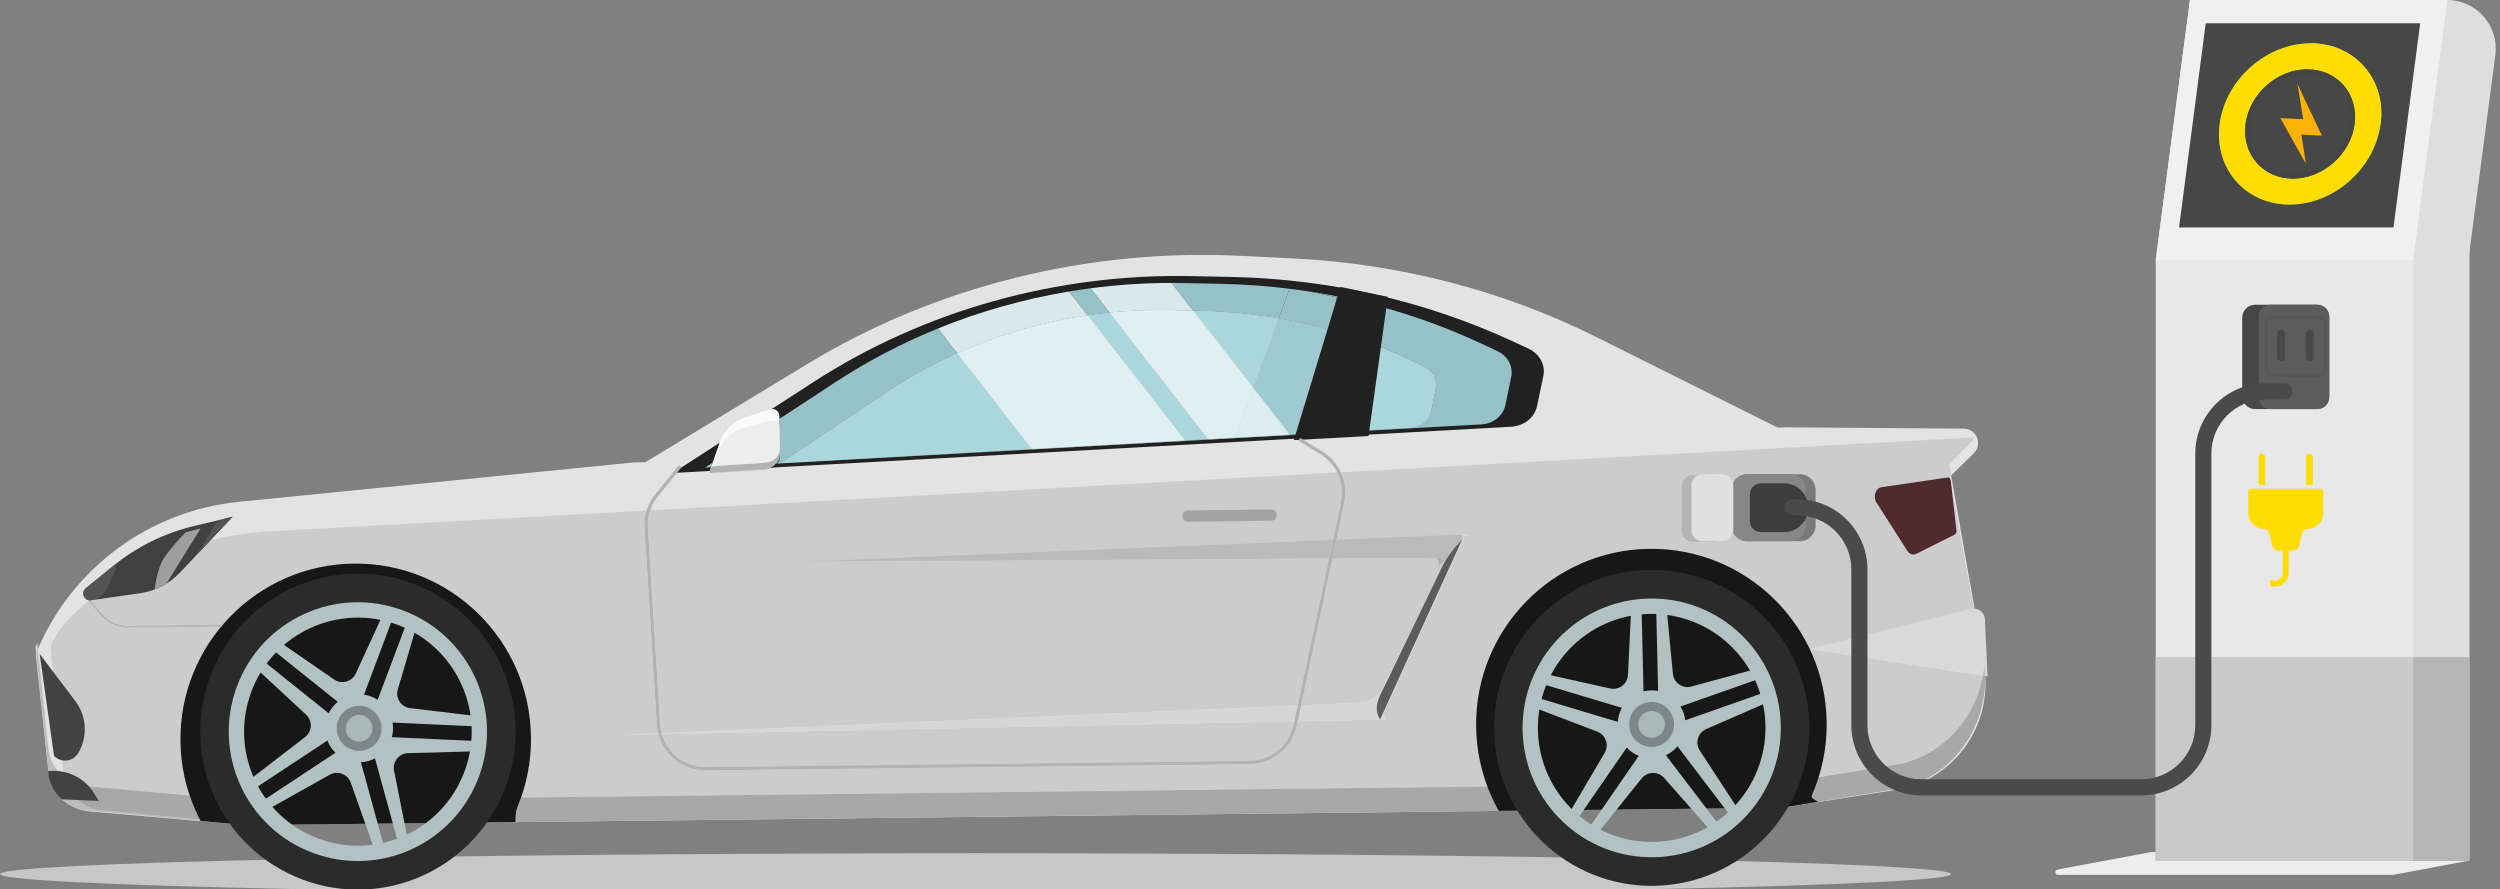 <svg width="551" height="196" xmlns="http://www.w3.org/2000/svg" xmlns:xlink="http://www.w3.org/1999/xlink" xml:space="preserve" overflow="hidden"><rect width="100%" height="100%" fill="#808080" stroke="none"/><defs><clipPath id="clip0"><rect x="2652" y="1141" width="551" height="196"/></clipPath><clipPath id="clip1"><path d="M2708.89 1258.1C2694.46 1258.91 2680.48 1263.93 2668.93 1272.96L2668.93 1272.96C2664.85 1276.15 2661.45 1279.56 2660.04 1283.08L2660.04 1283.08 2659.81 1283.65 2662.7 1311.29C2663.18 1315.74 2666.72 1319.25 2671.17 1319.65L2671.17 1319.65 2706.19 1322.86 3044.85 1319.01 3070.94 1314.74C3083.42 1311.89 3091.47 1299.25 3089.14 1286.17L3089.14 1286.17 3081.54 1243.35 3086.93 1237.87C3086.82 1237.63 3086.82 1237.62 3086.72 1237.39L3086.72 1237.39Z"/></clipPath><clipPath id="clip2"><path d="M2708.89 1258.1C2694.46 1258.91 2680.48 1263.93 2668.93 1272.96L2668.93 1272.96C2664.85 1276.15 2661.45 1279.56 2660.04 1283.08L2660.04 1283.08 2659.81 1283.65 2662.7 1311.29C2663.18 1315.74 2666.72 1319.25 2671.17 1319.65L2671.17 1319.65 2706.19 1322.86 3044.85 1319.01 3070.94 1314.74C3083.41 1311.89 3091.47 1299.25 3089.14 1286.17L3089.14 1286.17 3081.54 1243.35 3086.93 1237.87C3086.82 1237.63 3086.82 1237.62 3086.72 1237.39L3086.72 1237.39Z"/></clipPath><clipPath id="clip3"><path d="M2836.12 1225.22 2807.37 1244.07 2978.52 1234.55C2981.14 1234.41 2983.31 1232.64 2983.79 1230.26L2983.79 1230.26C2984.2 1228.26 2984.63 1226.19 2985.07 1224.11L2985.07 1224.11C2985.55 1221.8 2984.33 1219.48 2982.07 1218.42L2982.07 1218.42 2978.86 1216.91C2961.07 1208.55 2941.46 1203.98 2921.48 1203.55L2921.48 1203.55 2913.39 1203.37C2912.38 1203.35 2911.38 1203.34 2910.38 1203.34L2910.38 1203.34C2883.82 1203.34 2857.86 1210.97 2836.12 1225.22"/></clipPath><clipPath id="clip4"><path d="M2836.12 1225.22 2807.37 1244.07 2978.52 1234.55C2981.14 1234.41 2983.31 1232.64 2983.79 1230.26L2983.79 1230.26C2984.2 1228.26 2984.63 1226.19 2985.07 1224.11L2985.07 1224.11C2985.55 1221.8 2984.33 1219.48 2982.07 1218.42L2982.07 1218.42 2978.86 1216.91C2961.07 1208.55 2941.46 1203.98 2921.48 1203.55L2921.48 1203.55 2913.39 1203.37C2912.38 1203.35 2911.38 1203.34 2910.38 1203.34L2910.38 1203.34C2883.82 1203.34 2857.86 1210.97 2836.12 1225.22"/></clipPath><clipPath id="clip5"><path d="M2836.12 1225.22 2807.37 1244.07 2978.52 1234.55C2981.14 1234.41 2983.31 1232.64 2983.79 1230.26L2983.79 1230.26C2984.2 1228.26 2984.63 1226.19 2985.07 1224.11L2985.07 1224.11C2985.55 1221.8 2984.33 1219.48 2982.07 1218.42L2982.07 1218.42 2978.86 1216.91C2961.07 1208.55 2941.46 1203.98 2921.48 1203.55L2921.48 1203.55 2913.39 1203.37C2912.38 1203.35 2911.38 1203.34 2910.38 1203.34L2910.38 1203.34C2883.82 1203.34 2857.86 1210.97 2836.12 1225.22"/></clipPath><clipPath id="clip6"><path d="M2836.12 1225.22 2807.37 1244.07 2978.52 1234.55C2981.14 1234.41 2983.31 1232.64 2983.79 1230.26L2983.79 1230.26C2984.2 1228.26 2984.63 1226.19 2985.07 1224.11L2985.07 1224.11C2985.55 1221.8 2984.33 1219.48 2982.07 1218.42L2982.07 1218.42 2978.86 1216.91C2961.07 1208.55 2941.46 1203.98 2921.48 1203.55L2921.48 1203.55 2913.39 1203.37C2912.38 1203.35 2911.38 1203.34 2910.38 1203.34L2910.38 1203.34C2883.82 1203.34 2857.86 1210.97 2836.12 1225.22"/></clipPath><clipPath id="clip7"><path d="M2836.12 1225.22 2807.37 1244.07 2978.52 1234.55C2981.14 1234.41 2983.31 1232.64 2983.79 1230.26L2983.79 1230.26C2984.2 1228.26 2984.63 1226.19 2985.07 1224.11L2985.07 1224.11C2985.55 1221.8 2984.33 1219.48 2982.07 1218.42L2982.07 1218.42 2978.86 1216.91C2961.07 1208.55 2941.46 1203.98 2921.48 1203.55L2921.48 1203.55 2913.39 1203.37C2912.38 1203.35 2911.38 1203.34 2910.38 1203.34L2910.38 1203.34C2883.82 1203.34 2857.86 1210.97 2836.12 1225.22"/></clipPath><clipPath id="clip8"><path d="M2836.12 1225.22 2807.37 1244.07 2978.52 1234.55C2981.14 1234.41 2983.31 1232.64 2983.79 1230.26L2983.79 1230.26C2984.2 1228.26 2984.63 1226.19 2985.07 1224.11L2985.07 1224.11C2985.55 1221.8 2984.33 1219.48 2982.07 1218.42L2982.07 1218.42 2978.86 1216.91C2961.07 1208.55 2941.46 1203.98 2921.48 1203.55L2921.48 1203.55 2913.39 1203.37C2912.38 1203.35 2911.38 1203.34 2910.38 1203.34L2910.38 1203.34C2883.82 1203.34 2857.86 1210.97 2836.12 1225.22"/></clipPath><clipPath id="clip9"><path d="M3141.22 1168.33C3139.94 1178.13 3146.85 1186.11 3156.63 1186.11L3156.63 1186.11C3166.41 1186.11 3175.4 1178.13 3176.69 1168.33L3176.69 1168.33C3177.97 1158.53 3171.05 1150.55 3161.28 1150.55L3161.28 1150.55C3151.5 1150.55 3142.5 1158.53 3141.22 1168.33M3146.93 1168.33C3147.79 1161.68 3153.9 1156.27 3160.52 1156.27L3160.52 1156.27C3167.16 1156.27 3171.84 1161.68 3170.97 1168.33L3170.97 1168.33C3170.11 1174.97 3164 1180.38 3157.38 1180.38L3157.38 1180.38C3150.75 1180.38 3146.06 1174.97 3146.93 1168.33"/></clipPath></defs><g clip-path="url(#clip0)" transform="translate(-2652 -1141)"><path d="M0 0C118.749 0 215.017-2.055 215.017-4.594 215.017-7.13 118.749-9.185 0-9.185-118.749-9.185-215.017-7.13-215.017-4.594-215.017-2.055-118.749 0 0 0" fill="#C7C7C7" transform="matrix(1 0 0 -1.002 2867.02 1329.05)"/><path d="M0 0-26.096-4.103-364.75-7.946-399.235-4.926C-403.999-4.51-407.804-0.785-408.319 3.968L-411.119 29.698-410.889 30.247C-403.186 48.603-386.035 61.252-366.223 63.185L-279.512 71.821-25.219 79.564 13.83 79.269C16.657 79.249 18.045 75.816 16.024 73.839L10.634 68.575 18.214 27.453C20.53 14.89 12.476 2.749 0 0" fill="#E3E3E3" transform="matrix(1 0 0 -1.002 3070.99 1314.9)"/><path d="M0 0-5.407-0.887-124.487-2.238-5.657-0.89ZM31.476 72.183 36.645 42.912C36.561 42.922 36.479 42.925 36.391 42.929L31.073 71.787Z" fill="#E3E3E3" transform="matrix(1 0 0 -1.002 3050.55 1318.12)"/><path d="M0 0-0.176-0.823C-1.151-5.39-5.163-8.67-9.832-8.725L-129.694-10.086-129.809-10.086C-134.353-10.086-138.229-7.039-139.421-2.82ZM152.232 9.96 152.255 9.957C152.564-1.652 144.973-12.154 133.814-14.724L113.274-18.092 107.617-18.98-11.213-20.33-166.827-22.094 107.573-18.983 133.665-14.724C144.916-12.154 152.543-1.649 152.232 9.96M-265.767 26.472-263.19 23.431C-261.656 21.624-259.405 20.581-257.035 20.581L-256.944 20.581-236.546 20.814C-242.237 13.999-245.616 5.2-245.507-4.371-245.46-8.545-244.752-12.56-243.483-16.315L-266.169-14.243C-268.031-14.074-269.738-13.359-271.122-12.266-271.197-11.931-271.251-11.589-271.288-11.24L-274.166 16.332-273.939 16.901C-272.609 20.219-269.528 23.435-265.767 26.472M30.561 35.941C31.503 35.941 32.112 34.946 31.682 34.106L33.158 35.257C33.328 34.919 33.348 34.506 33.151 34.123L19.392 7.289C18.485 5.522 16.752 4.323 14.778 4.107L1.503 3.528 8.403 35.802 30.551 35.941 30.561 35.941M9.432 54.734C10.133 53.35 10.509 51.809 10.509 50.228 10.509 49.538 10.438 48.837 10.289 48.139L8.538 39.953-109.953 35.071-109.936 35.044 7.651 35.795 0.748 3.494-139.482-2.6C-139.637-1.994-139.739-1.368-139.78-0.721L-142.488 42.536C-142.502 42.746-142.508 42.953-142.508 43.159-142.508 44.27-142.322 45.367-141.967 46.406ZM149.456 62.44C149.561 62.206 149.564 62.196 149.672 61.959L144.326 56.492 144.75 54.091 144.347 53.695 149.665 24.837C149.662 24.837 149.655 24.837 149.649 24.837 149.642 24.837 149.632 24.837 149.621 24.837L113.589 15.895 151.768 10.031C150.028 0.657 143.104-7.171 133.604-9.344L107.508-13.6-170.422-16.755C-168.963-12.608-168.191-8.142-168.245-3.494-168.486 17.693-185.735 34.702-206.868 34.702-207.017 34.702-207.166 34.702-207.315 34.702-218.937 34.57-229.304 29.316-236.295 21.112L-236.295 21.258-256.951 21.021-257.035 21.021C-259.276 21.021-261.402 22.006-262.855 23.716L-265.306 26.607C-265.272 26.61-265.238 26.614-265.204 26.617L-254.452 28.144C-251.066 28.625-247.945 30.24-245.595 32.725L-238.933 39.774C-234.535 40.87-230.025 41.554-225.475 41.808L-142.752 46.362C-143.074 45.333-143.24 44.253-143.24 43.159-143.24 42.936-143.233 42.712-143.219 42.489L-140.511-0.765C-140.47-1.405-140.376-2.031-140.23-2.634L-147.461-2.945-147.431-2.898-150.383-3.027-148.355-2.986-148.914-3.01-140.179-2.834C-138.964-7.458-134.755-10.82-129.809-10.82L-129.687-10.817-9.822-9.459C-4.811-9.402-0.504-5.877 0.542-0.975L0.755 0.014 19.917 0.403C20.195 0.413 20.439 0.582 19.67 1.696L37.607 40.938C37.881 40.85 38.064 40.816 38.176 40.816 38.345 40.816 38.355 40.891 38.277 40.965 38.196 41.043 38.023 41.118 37.824 41.118 37.813 41.118 37.8 41.118 37.79 41.118L36.578 41.067C36.507 41.087 36.432 41.101 36.354 41.101 36.344 41.101 36.334 41.101 36.324 41.101L9.297 39.987 11.007 47.987C11.166 48.735 11.243 49.487 11.243 50.228 11.243 51.816 10.888 53.37 10.228 54.778Z" fill="#CCCCCC" transform="matrix(1 0 0 -1.002 2937.28 1299.98)"/><path d="M0 0 36.032 8.941C37.41 8.958 38.555 7.878 38.616 6.5L39.195-6.02Z" fill="#D9D9D9" transform="matrix(1 0 0 -1.002 3050.86 1284.05)"/><path d="M0 0 0.034-0.315C0.447-4.103 2.945-7.238 6.351-8.565 5.007-8.105 3.799-7.347 2.807-6.372 1.307-4.892 0.305-2.905 0.071-0.684ZM-2.421 27.829-2.285 26.546C-2.37 26.35-2.451 26.157-2.536 25.964L-2.692 25.591-2.827 26.888-2.597 27.457Z" fill="#D4D4D4" transform="matrix(1 0 0 -1.002 2662.63 1310.6)"/><path d="M0 0-64.207-0.728-64.207-0.728-4.824-0.054ZM-110.098 38.047-107.803 16.2C-107.532 13.617-106.219 11.352-104.296 9.832-103.439 5.881-100.135 2.881-96.065 2.509L-74.425 0.511C-74.367 0.403-74.31 0.295-74.252 0.183L-65.436-0.62-99.282 2.471C-100.037 2.539-100.768 2.698-101.462 2.935-104.868 4.262-107.366 7.397-107.779 11.186L-107.813 11.501-110.505 37.092-110.349 37.465C-110.264 37.658-110.183 37.851-110.098 38.047" fill="#BDBDBD" transform="matrix(1 0 0 -1.002 2770.45 1322.13)"/><path d="M0 0C1.385-1.097 3.091-1.808 4.953-1.977L27.64-4.049C27.992-5.092 28.388-6.111 28.821-7.106 29.15-7.858 29.498-8.596 29.871-9.317L8.23-7.323C4.161-6.947 0.857-3.948 0 0M422.89 22.297 423.354 22.226C423.666 10.617 416.038 0.108 404.788-2.461L378.695-6.717 104.296-9.832 99.471-9.886C99.569-8.938 99.265-8.132 100.013-6.301 100.257-5.705 100.487-5.099 100.703-4.489L378.634-1.334 404.727 2.922C414.227 5.092 421.15 12.923 422.89 22.297" fill="#A8A8A8" transform="matrix(1 0 0 -1.002 2666.15 1312.28)"/><path d="M0 0C0.085-0.745 0.139-1.486 0.156-2.228L-0.305-2.157C-0.173-1.446-0.071-0.725 0 0" fill="#B5B5B5" transform="matrix(1 0 0 -1.002 3089.35 1287.77)"/><g clip-path="url(#clip1)"><path d="M0 0C0.061-5.332-0.961-10.428-2.864-15.072-4.083-18.045-2.522-18.323-4.405-20.872-11.352-30.27-25.605-38.927-38.193-39.069-52.195-39.228-64.542-31.919-71.442-20.845-72.431-19.264-73.304-17.605-74.056-15.878-76.063-11.281-77.204-6.209-77.262-0.877-77.506 20.459-60.405 37.952-39.069 38.193-17.734 38.436-0.244 21.336 0 0" fill="#171717" transform="matrix(1 0 0 -1.002 2769.03 1303.48)"/></g><g clip-path="url(#clip2)"><path d="M0 0C0.064-5.735-1.124-11.193-3.308-16.108-3.697-16.982-0.308-17.791-0.758-18.627-7.198-30.633-23.608-38.904-38.193-39.069-59.528-39.313-77.022-22.213-77.262-0.877-77.506 20.459-60.405 37.952-39.069 38.193-17.734 38.436-0.24 21.336 0 0" fill="#171717" transform="matrix(1 0 0 -1.002 3054.6 1300.23)"/></g><path d="M0 0 35.975 21.762C64.204 38.839 97.721 47.164 131.529 45.498L143.026 44.93C166.451 43.775 189.28 37.857 209.844 27.609L251.693 6.754Z" fill="#E3E3E3" transform="matrix(1 0 0 -1.002 2794.05 1242.98)"/><path d="M0 0-0.24-0.051 0.146 0.003Z" fill="#BDBDBD" transform="matrix(1 0 0 -1.002 2895.88 1198.85)"/><path d="M0 0-3.457 1.601C-22.666 10.485-43.833 15.333-65.402 15.79L-74.14 15.973C-103.943 16.599-133.205 8.44-157.561-7.286L-188.603-27.332-3.836-17.155C-1.012-16.999 1.337-15.12 1.862-12.588 2.302-10.461 2.766-8.264 3.237-6.047 3.758-3.595 2.441-1.131 0 0" fill="#212121" transform="matrix(1 0 0 -1.002 2988.91 1217.86)"/><path d="M0 0-2.603 1.249C-17.067 8.183-32.999 11.971-49.233 12.34L-55.808 12.493C-78.24 13.001-100.253 6.666-118.576-5.566L-141.923-21.153-2.874-13.359C-0.748-13.238 1.016-11.775 1.412-9.805 1.74-8.149 2.086-6.436 2.441-4.713 2.83-2.803 1.838-0.88 0 0" fill="#C4C4C4" transform="matrix(1 0 0 -1.002 2966 1221.88)"/><path d="M0 0-0.122-0.606-16.606-1.493-16.393-0.907ZM-4.245 32.251-0.068 31.36C-1.493 31.581-2.922 31.78-4.354 31.96Z" fill="#212121" transform="matrix(1 0 0 -1.002 2940.57 1236.66)"/><path d="M0 0-0.359-1.039-1.703-1.114ZM49.639 29.492 53.898 24.038C48.488 21.617 43.281 18.749 38.345 15.452L14.998-0.135 70.352 2.966 70.416 2.885 104.201 4.76 104.12 4.862 109.198 5.146 109.279 5.041 115.096 5.363 14.253-0.23C14.605 0.227 14.808 0.769 14.802 1.344L14.802 1.557C14.802 1.561 14.802 1.564 14.802 1.568L14.795 1.967 14.727 8.017C14.727 8.017 14.727 8.02 14.727 8.02L14.71 9.618 27.044 17.683C34.167 22.338 41.741 26.289 49.639 29.492M83.278 38.338 87.466 32.975C85.851 32.809 84.24 32.61 82.635 32.376L78.531 37.63C80.106 37.895 81.694 38.128 83.278 38.338M101.299 39.513C102.301 39.513 103.307 39.499 104.309 39.479L112.404 39.303C117.344 39.198 122.263 38.836 127.135 38.23L124.741 31.696C119.128 32.671 113.426 33.229 107.688 33.358L105.9 33.399 101.127 39.513 101.299 39.513" fill="#96C2C7" transform="matrix(1 0 0 -1.002 2809.08 1242.95)"/><path d="M0 0 16.454-21.072-38.904-24.176-15.553-8.586C-10.617-5.288-5.41-2.421 0 0M33.568 8.934 55.3-18.895 50.221-19.179 28.737 8.339C30.338 8.572 31.953 8.772 33.568 8.934M52.002 9.361 53.79 9.32C59.528 9.188 65.23 8.633 70.843 7.658L65.25-7.607Z" fill="#ABD6DB" transform="matrix(1 0 0 -1.002 2862.98 1218.85)"/><path d="M0 0C13.326-2.065 26.265-5.986 38.365-11.66L41.568-13.163C43.83-14.223 45.052-16.535 44.568-18.837 44.131-20.916 43.704-22.978 43.298-24.972 42.81-27.345 40.637-29.109 38.023-29.255L0.068-31.36 0.091-31.235 22.622-29.972C24.748-29.854 26.512-28.391 26.908-26.421 27.24-24.765 27.585-23.052 27.938-21.329 28.33-19.42 27.335-17.497 25.497-16.616L22.893-15.367C17.033-12.557 10.932-10.262 4.665-8.505L6.114-1.303Z" fill="#96C2C7" transform="matrix(1 0 0 -1.002 2940.5 1205.22)"/><path d="M0 0C6.267-1.76 12.367-4.053 18.231-6.863L20.835-8.112C22.67-8.992 23.665-10.915 23.272-12.825 22.92-14.548 22.575-16.261 22.243-17.916 21.85-19.887 20.083-21.349 17.96-21.468L-4.574-22.731Z" fill="#ABD6DB" transform="matrix(1 0 0 -1.002 2945.16 1213.75)"/><path d="M0 0-0.024-0.125-16.417-1.033-4.249-0.359-4.337-0.244ZM-4.378 31.834C-2.945 31.658-1.517 31.459-0.091 31.235L6.023 29.935 4.574 22.731C0.843 23.78-2.945 24.637-6.771 25.3Z" fill="#96C2C7" transform="matrix(1 0 0 -1.002 2940.59 1236.54)"/><path d="M0 0C3.829-0.664 7.618-1.524 11.345-2.57L6.771-25.3 2.434-25.544-5.593-15.265Z" fill="#9EC9D1" transform="matrix(1 0 0 -1.002 2933.82 1211.17)"/><g clip-path="url(#clip3)"><path d="M0 0-0.041-0.115-5.86-0.437-5.942-0.332ZM-14.009 34.035-9.239 27.921-14.026 28.029C-14.863 28.049-15.702 28.059-16.538 28.059-20.269 28.059-23.983 27.87-27.67 27.497L-31.858 32.86C-25.967 33.632-20.005 34.025-14.009 34.035" fill="#D9E8EB" transform="matrix(1 0 0 -1.002 2924.22 1237.46)"/></g><g clip-path="url(#clip4)"><path d="M0 0C0.836 0 1.676-0.01 2.512-0.027L7.299-0.139 20.55-17.107 16.538-28.059 10.597-28.391-11.132-0.562C-7.448-0.19-3.731 0 0 0" fill="#E0F0F2" transform="matrix(1 0 0 -1.002 2907.68 1209.33)"/></g><g clip-path="url(#clip5)"><path d="M0 0 0.088-0.115-12.08-0.789-12.036-0.674Z" fill="#D9E8EB" transform="matrix(1 0 0 -1.002 2936.25 1236.78)"/></g><g clip-path="url(#clip6)"><path d="M0 0 8.027-10.279-4.012-10.952Z" fill="#DBEDED" transform="matrix(1 0 0 -1.002 2928.23 1226.48)"/></g><g clip-path="url(#clip7)"><path d="M0 0 0.078-0.102-33.703-1.974-33.768-1.893ZM-25.588 32.772-21.485 27.518C-31.438 26.062-41.118 23.252-50.221 19.179L-54.48 24.633C-45.228 28.384-35.532 31.117-25.588 32.772" fill="#D9E8EB" transform="matrix(1 0 0 -1.002 2913.2 1238.08)"/></g><g clip-path="url(#clip8)"><path d="M0 0 21.485-27.518-12.283-29.41-28.737-8.339C-19.633-4.262-9.954-1.456 0 0" fill="#E0F0F2" transform="matrix(1 0 0 -1.002 2891.71 1210.49)"/></g><path d="M0 0 10.448-2.19 6.196-32.803-10.262-33.686Z" fill="#212121" transform="matrix(1 0 0 -1.002 2947.43 1204.24)"/><path d="M0 0C0.017-0.068 0.034-0.135 0.051-0.2L-8.684-0.379-8.125-0.352-7.242-0.335-7.232-0.315ZM140.978 6.128 140.23 2.634 0.806-0.186C0.785-0.112 0.769-0.041 0.748 0.034ZM178.053 43.752C178.253 43.752 178.426 43.674 178.504 43.599 178.585 43.525 178.575 43.447 178.405 43.447 178.294 43.447 178.111 43.481 177.837 43.572L159.9 4.33C160.669 3.213 160.421 3.047 160.147 3.037L140.985 2.648 141.733 6.162 155.008 6.737C156.982 6.957 158.715 8.152 159.622 9.92L173.381 36.757C173.578 37.136 173.557 37.553 173.388 37.891L175.985 39.919 177.251 42.692C177.444 43.108 177.21 43.572 176.808 43.701L178.02 43.748C178.03 43.748 178.043 43.752 178.053 43.752" fill="#D6D6D6" transform="matrix(1 0 0 -1.002 2797.05 1302.62)"/><path d="M0 0 2.025 0.041 2.918 0.078 2.949 0.129Z" fill="#B2B2B2" transform="matrix(1 0 0 -1.002 2786.9 1303.02)"/><path d="M0 0 0.884 0.017 0.897 0.041Z" fill="#BDBDBD" transform="matrix(1 0 0 -1.002 2788.92 1302.98)"/><path d="M0 0C0.511 0 0.928-0.295 1.127-0.701L-0.345-1.852C0.085-1.012-0.528-0.017-1.469-0.017L-1.476-0.017-23.628-0.159-23.628-0.152-0.01 0 0 0M4.323 5.143C4.405 5.143 4.479 5.129 4.547 5.109L-22.744 3.981-22.734 4.029 4.293 5.143C4.303 5.143 4.313 5.143 4.323 5.143" fill="#B0B0B0" transform="matrix(1 0 0 -1.002 2969.31 1263.93)"/><path d="M0 0C0.403-0.129 0.636-0.592 0.447-1.009L-0.819-3.778-3.419-5.81C-3.619-5.403-4.036-5.109-4.547-5.109L-4.557-5.109-28.175-5.258-27.291-1.124Z" fill="#BABABA" transform="matrix(1 0 0 -1.002 2973.85 1258.81)"/><path d="M0 0-0.01-0.044-117.022-4.865-117.005-4.892-0.887-4.151-0.89-4.157-118.474-4.909-118.491-4.882Z" fill="#B0B0B0" transform="matrix(1 0 0 -1.002 2945.81 1259.93)"/><path d="M0 0-0.877-4.107-116.995-4.848-117.015-4.821Z" fill="#BABABA" transform="matrix(1 0 0 -1.002 2945.81 1259.97)"/><path d="M0 0 13.031 26.939C13.992 28.818 15.78 30.971 17.226 32.508L-0.897-7.144C-2.407-4.635-1.337-2.607 0 0" fill="#5C5C5C" transform="matrix(1 0 0 -1.002 2957.07 1292.41)"/><path d="M0 0-5.197-6.395C-6.646-8.183-7.431-10.407-7.431-12.696-7.431-12.902-7.425-13.109-7.411-13.319L-4.703-56.576C-4.374-61.844 0-65.941 5.265-65.941L5.38-65.941 125.245-64.58C129.914-64.525 133.923-61.245 134.901-56.678L145.362-7.716C145.511-7.018 145.586-6.317 145.586-5.627 145.586-2.194 143.812 1.06 140.799 2.898L135.984 5.837 136.367 6.463 141.181 3.524C144.414 1.551 146.321-1.943 146.317-5.627 146.317-6.368 146.243-7.12 146.08-7.868L135.619-56.83C134.569-61.732 130.266-65.257 125.252-65.314L5.386-66.672 5.265-66.675C-0.389-66.672-5.082-62.277-5.437-56.62L-8.146-13.366C-8.159-13.139-8.166-12.916-8.166-12.696-8.166-10.238-7.323-7.851-5.766-5.935L-0.569 0.464Z" fill="#B2B2B2" transform="matrix(1 0 0 -1.002 2802.2 1243.99)"/><path d="M0 0-18.309-0.207C-18.996-0.217-19.558 0.335-19.565 1.022-19.575 1.71-19.023 2.272-18.336 2.278L-0.027 2.488C0.657 2.495 1.222 1.943 1.229 1.256 1.236 0.572 0.687 0.007 0 0" fill="#A3A3A3" transform="matrix(1 0 0 -1.002 2932.17 1255.78)"/><path d="M0 0 7.858-10.367C10.39-13.705 10.637-18.245 8.488-21.837 7.347-23.743 4.709-24.041 3.172-22.443Z" fill="#424242" transform="matrix(1 0 0 -1.002 2660.74 1285.12)"/><path d="M0 0 1.205 0.014C4.774 0.054 8.105-1.754 10.018-4.767L11.179-6.592 3.017-6.243 2.993-6.223C1.188-4.645 0.105-2.397 0 0" fill="#424242" transform="matrix(1 0 0 -1.002 2662.62 1310.92)"/><path d="M0 0-14.568-2.13C-15.871-2.319-16.498-4.205-15.682-5.481L-8.87-16.152C-8.403-16.88-7.607-17.145-6.913-16.796L1.564-12.56C1.832-12.428 1.987-12.086 1.95-11.734L0.701-0.67C0.653-0.247 0.342 0.051 0 0" fill="#4F2B2E" transform="matrix(1 0 0 -1.002 3081.25 1246.24)"/><path d="M0 0 2.322 6.707C3.243 9.364 5.359 11.44 8.037 12.31L13.427 14.064C14.45 14.395 15.499 13.64 15.513 12.567L15.604 4.445C15.624 2.607 14.213 1.07 12.381 0.931Z" fill="#FAFAFA" transform="matrix(1 0 0 -1.002 2808.27 1245.29)"/><path d="M0 0C0 0 0-0.003 0-0.007L0.068-6.053 0.068-5.918 0.068-5.915Z" fill="#8FB8BF" transform="matrix(1 0 0 -1.002 2823.8 1234.91)"/><path d="M0 0C-0.474-0.251-1.029-0.413-1.628-0.45L-14.009-1.242-13.989-1.239-1.628-0.41C-1.087-0.372-0.586-0.23-0.146-0.007Z" fill="#D6D6D6" transform="matrix(1 0 0 -1.002 2822.28 1244.05)"/><path d="M0 0C-0.271-0.349-0.63-0.643-1.053-0.87L-1.198-0.877C-0.765-0.657-0.389-0.359-0.102-0.007Z" fill="#1F1F1F" transform="matrix(1 0 0 -1.002 2823.33 1243.18)"/><path d="M0 0 0.003-0.213C0.01-0.789-0.193-1.331-0.548-1.784L-0.65-1.791C-0.237-1.283 0.003-0.664 0 0" fill="#8FB8BF" transform="matrix(1 0 0 -1.002 2823.88 1241.39)"/><path d="M0 0-0.02 0-0.02 0ZM13.932 11.643C14.771 11.643 15.506 11.095 15.516 10.356L15.584 4.442 15.584 4.442 15.574 5.373C15.591 3.768 14.179 2.421 12.347 2.299L0.62 1.51 2.316 5.512C3.243 7.699 5.363 9.408 8.041 10.126L13.434 11.579C13.6 11.623 13.769 11.643 13.932 11.643" fill="#EDEDED" transform="matrix(1 0 0 -1.002 2808.29 1245.29)"/><path d="M0 0 0.003-0.399C0.003-0.403 0.003-0.406 0.003-0.41Z" fill="#739196" transform="matrix(1 0 0 -1.002 2823.87 1240.98)"/><path d="M0 0-0.599-1.507-0.599-1.507 0.041 0.003Z" fill="#BDBDBD" transform="matrix(1 0 0 -1.002 2808.87 1243.78)"/><path d="M0 0C-0.44-0.223-0.945-0.366-1.483-0.403L-13.844-1.232-1.483-0.301C-1.08-0.271-0.697-0.173-0.345-0.02Z" fill="#A3A3A3" transform="matrix(1 0 0 -1.002 2822.13 1244.06)"/><path d="M0 0C-0.288-0.352-0.664-0.653-1.097-0.87L-1.442-0.89C-0.978-0.687-0.565-0.386-0.237-0.014Z" fill="#171717" transform="matrix(1 0 0 -1.002 2823.23 1243.18)"/><path d="M0 0 0-0.135 0.007-0.548C0.01-1.212-0.23-1.832-0.643-2.339L-0.88-2.35C-0.322-1.727 0.01-0.897 0 0" fill="#6B8A8F" transform="matrix(1 0 0 -1.002 2823.87 1240.84)"/><path d="M0 0 0.01-0.931C0.02-1.832-0.311-2.658-0.87-3.284-1.198-3.656-1.608-3.958-2.072-4.161-2.424-4.313-2.807-4.411-3.213-4.442L-15.574-5.373-15.594-5.373-14.954-3.863-3.226-3.074C-1.395-2.952 0.017-1.605 0 0" fill="#B2B2B2" transform="matrix(1 0 0 -1.002 2823.86 1239.91)"/><path d="M0 0C0.115-0.044 0.237-0.074 0.366-0.088 0.308-0.132 0.251-0.179 0.193-0.227Z" fill="#C2C2C2" transform="matrix(1 0 0 -1.002 2671.32 1273.22)"/><path d="M0 0C0.051-0.007 0.105-0.007 0.159-0.007 0.203-0.007 0.247-0.007 0.288-0.003L2.739-2.895C4.191-4.604 6.317-5.59 8.559-5.59L8.647-5.586 29.299-5.353 29.302-5.498C29.217-5.596 29.133-5.698 29.048-5.796L8.65-6.03 8.559-6.03C6.189-6.03 3.937-4.987 2.404-3.179L-0.173-0.139C-0.115-0.091-0.058-0.047 0 0" fill="#B5B5B5" transform="matrix(1 0 0 -1.002 2671.68 1273.31)"/><path d="M0 0 0.003-0.298-0.254-0.301C-0.169-0.2-0.085-0.098 0 0" fill="#5C5C5C" transform="matrix(1 0 0 -1.002 2700.98 1278.82)"/><path d="M0 0 6.131 4.97C11.294 9.155 17.334 12.127 23.8 13.671L32.349 15.709 20.764 3.453C18.414 0.968 15.293-0.643 11.91-1.124L1.158-2.654C-0.352-2.868-1.182-0.958 0 0" fill="#404040" transform="matrix(1 0 0 -1.002 2670.92 1270.64)"/><path d="M0 0C-0.034-0.003-0.068-0.01-0.102-0.01-0.068-0.01-0.034-0.003 0 0" fill="#6B6B6B" transform="matrix(1 0 0 -1.002 2672.07 1273.3)"/><path d="M0 0C0.311-0.24 0.267-0.203 0.579-0.444L-1.391-4.909C-2.038-6.372-3.392-7.397-4.973-7.621-5.011-7.628-5.044-7.631-5.078-7.631-5.122-7.638-5.163-7.638-5.207-7.638-6.558-7.638-7.245-5.894-6.148-4.984-6.141-4.977-6.135-4.973-6.131-4.97Z" fill="#545454" transform="matrix(1 0 0 -1.002 2677.05 1265.66)"/><path d="M0 0 0 0-1.554-0.369C-1.544-0.369-1.534-0.366-1.524-0.362Z" fill="#707070" transform="matrix(1 0 0 -1.002 2703.27 1254.89)"/><path d="M0 0-7.682-8.129-4.452-2.546C-3.822-1.456-2.776-0.67-1.554-0.369Z" fill="#545454" transform="matrix(1 0 0 -1.002 2703.27 1254.89)"/><path d="M0 0-2.603-1.287C-2.603-1.287-2.126 3.142-0.606 5.518 0.917 7.899 4.242 11.304 4.242 11.304L7.536 12.147Z" fill="#9E9E9E" transform="matrix(1 0 0 -1.002 2688.68 1269.63)"/><path d="M0 0C0.45-19.183-14.737-35.102-33.923-35.552-53.106-35.999-69.021-20.811-69.472-1.628-69.922 17.558-54.734 33.473-35.552 33.923-16.366 34.37-0.45 19.186 0 0M-8.122-0.19C-8.467 14.507-20.662 26.143-35.359 25.801-50.059 25.456-61.695 13.261-61.35-1.439-61.004-16.136-48.81-27.772-34.113-27.43-19.413-27.084-7.777-14.89-8.122-0.19" fill="#2B2B2B" transform="matrix(1 0 0 -1.002 3050.76 1300.61)"/><path d="M0 0C-1.835-0.799-2.512-3.057-1.415-4.733L6.984-17.574 5.207-18.929-6.934-3.013-8.454-3.673-9.49-4.967 2.651-20.879 0.873-22.233-9.29-10.742C-10.617-9.243-12.973-9.297-14.229-10.857L-23.845-22.812-25.683-21.542-14.301-5.078-15.398-3.836-16.945-3.25-28.33-19.714-30.165-18.445-22.375-5.224C-21.36-3.501-22.142-1.273-24.014-0.562L-38.355 4.889-37.715 7.028-18.539 1.29-17.696 2.715-17.615 4.371-36.794 10.109-36.154 12.249-21.173 8.924C-19.22 8.491-17.344 9.923-17.246 11.924L-16.494 27.247-14.263 27.301-13.793 7.289-12.175 6.93-10.576 7.364-11.047 27.376-8.813 27.426-7.343 12.154C-7.154 10.16-5.214 8.819-3.281 9.344L11.528 13.366 12.266 11.26-6.622 4.628-6.463 2.979-5.556 1.595 13.332 8.224 14.07 6.118ZM-11.924-1.642-11.978-1.483-12.025-1.642-11.975-1.713ZM-11.013-0.322-10.417 0.538-10.441 1.584-11.074 2.414-12.076 2.715-13.065 2.367-13.657 1.507-13.634 0.464-13.001-0.369-11.998-0.667ZM-14.534 0.091-14.402 0.193-14.568 0.19-14.619 0.115ZM-13.695 3.111-13.559 3.017-13.613 3.172-13.698 3.199ZM-10.563 3.247-10.61 3.084-10.478 3.186-10.482 3.274ZM-9.496 0.21-9.415 0.237-9.469 0.308-9.635 0.305Z" fill="#B2C2C2" transform="matrix(1 0 0 -1.002 3028.05 1301.68)"/><path d="M0 0C0.369-15.712-12.069-28.747-27.782-29.116-43.494-29.485-56.529-17.046-56.898-1.334-57.263 14.379-44.828 27.413-29.116 27.782-13.403 28.151-0.369 15.712 0 0M-3.375-0.078C-3.7 13.766-15.191 24.728-29.038 24.403-42.882 24.081-53.844 12.591-53.519-1.256-53.194-15.103-41.707-26.062-27.86-25.737-14.013-25.415-3.054-13.925-3.375-0.078" fill="#B2C2C2" transform="matrix(1 0 0 -1.002 3044.48 1300.76)"/><path d="M0 0C0.098-4.13-3.172-7.557-7.303-7.651-11.433-7.75-14.856-4.479-14.954-0.352-15.052 3.778-11.782 7.204-7.651 7.303-3.524 7.397-0.098 4.13 0 0" fill="#B2C2C2" transform="matrix(1 0 0 -1.002 3023.49 1300.48)"/><path d="M0 0C0.064-2.732-2.099-5-4.831-5.065-7.567-5.129-9.832-2.966-9.896-0.23-9.96 2.502-7.797 4.767-5.065 4.831-2.333 4.896-0.064 2.732 0 0" fill="#7D8787" transform="matrix(1 0 0 -1.002 3020.96 1300.54)"/><path d="M0 0C0.037-1.628-1.253-2.983-2.881-3.02-4.513-3.057-5.864-1.767-5.901-0.139-5.942 1.493-4.652 2.844-3.02 2.881-1.391 2.922-0.037 1.628 0 0" fill="#ABB8B8" transform="matrix(1 0 0 -1.002 3018.96 1300.58)"/><path d="M0 0C-6.761-17.96-26.8-27.037-44.761-20.276-62.718-13.515-71.798 6.524-65.037 24.481-58.276 42.441-38.236 51.522-20.276 44.761-2.319 37.999 6.761 17.96 0 0M-7.604 2.861C-2.424 16.623-9.378 31.977-23.14 37.157-36.899 42.336-52.253 35.379-57.433 21.62-62.613 7.861-55.659-7.492-41.896-12.672-28.137-17.852-12.784-10.898-7.604 2.861" fill="#2B2B2B" transform="matrix(1 0 0 -1.002 2763.4 1314.52)"/><path d="M0 0C-2.001-0.054-3.474-1.896-3.084-3.86L-0.098-18.912-2.251-19.501-7.557-0.2-9.216-0.244-10.661-1.053-5.353-20.354-7.506-20.947-12.635-6.483C-13.305-4.598-15.509-3.768-17.26-4.743L-30.649-12.235-31.878-10.37-15.161 0.64-15.716 2.201-16.931 3.328-33.646-7.682-34.875-5.82-22.707 3.528C-21.119 4.747-21.011 7.103-22.48 8.464L-33.74 18.885-32.346 20.628-16.711 8.132-15.394 9.141-14.7 10.644-30.338 23.14-28.947 24.887-16.298 16.2C-14.646 15.066-12.371 15.692-11.531 17.51L-5.102 31.442-3.013 30.653-10.065 11.921-8.697 10.983-7.052 10.786 0 29.519 2.089 28.733-2.265 14.02C-2.83 12.1-1.534 10.13 0.454 9.893L15.692 8.081 15.587 5.85-4.408 6.771-4.879 5.18-4.557 3.558 15.441 2.637 15.337 0.406ZM-11.67 2.939-11.663 3.105-11.768 2.976-11.745 2.891ZM-10.333 3.822-9.459 4.398-9.09 5.376-9.368 6.382-10.184 7.035-11.23 7.083-12.1 6.507-12.469 5.529-12.191 4.523-11.376 3.87ZM-13.444 5.522-13.285 5.566-13.441 5.627-13.515 5.579ZM-11.538 8.01-11.443 7.871-11.436 8.037-11.504 8.091ZM-8.582 6.961-8.687 6.832-8.525 6.876-8.494 6.957ZM-8.731 3.748-8.643 3.744-8.667 3.829-8.823 3.887Z" fill="#B2C2C2" transform="matrix(1 0 0 -1.002 2741.94 1306.99)"/><path d="M0 0C-5.535-14.707-21.949-22.142-36.659-16.606-51.366-11.071-58.8 5.342-53.262 20.053-47.726 34.76-31.313 42.194-16.606 36.656-1.899 31.12 5.535 14.707 0 0M-3.162 1.192C1.72 14.152-4.835 28.615-17.798 33.497-30.758 38.375-45.221 31.824-50.103 18.861-54.981 5.898-48.43-8.565-35.467-13.444-22.504-18.326-8.041-11.772-3.162 1.192" fill="#B2C2C2" transform="matrix(1 0 0 -1.002 2757.51 1312.3)"/><path d="M0 0C-1.456-3.866-5.769-5.82-9.635-4.364-13.502-2.908-15.455 1.405-13.999 5.271-12.543 9.134-8.23 11.091-4.364 9.635-0.498 8.18 1.456 3.866 0 0" fill="#B2C2C2" transform="matrix(1 0 0 -1.002 2738.15 1304.16)"/><path d="M0 0C-0.961-2.559-3.819-3.853-6.375-2.888-8.934-1.926-10.228 0.931-9.266 3.487-8.301 6.047-5.447 7.34-2.888 6.375-0.332 5.414 0.961 2.559 0 0" fill="#7D8787" transform="matrix(1 0 0 -1.002 2735.79 1303.27)"/><path d="M0 0C-0.576-1.527-2.278-2.299-3.802-1.723-5.329-1.148-6.101 0.555-5.525 2.079-4.95 3.606-3.25 4.378-1.723 3.802-0.196 3.23 0.576 1.527 0 0" fill="#ABB8B8" transform="matrix(1 0 0 -1.002 2733.92 1302.56)"/><path d="M0 0 0-1.876 36.676-1.876 69.15-1.876 52.344-5.014 52.236-5.024-21.556-5.024C-22.27-5.024-22.368-3.988-21.661-3.856L-1.151-0.024-1.05-0.014Z" fill="#EDEDED" transform="matrix(1 0 0 -1.002 3127.12 1328.79)"/><path d="M0 0C0.843 6.402-4.141 12.086-10.597 12.086L-55.127 12.086-62.663-45.096-5.942-45.096Z" fill="#DEDEDE" transform="matrix(1 0 0 -1.002 3201.97 1153.12)"/><path d="M0 0 26.878 0C29.969 0 32.474-2.505 32.474-5.593L32.474-189.202 0-189.202Z" fill="#DEDEDE" transform="matrix(1 0 0 -1.002 3163.8 1141)"/><path d="M1947.4 244.8 1979.88 244.8 1979.88 199.968 1947.4 199.968Z" fill="#B5B5B5" transform="matrix(1 0 0 -1.002 1216.39 1531.13)"/><path d="M0 0-56.718 0-64.255-57.182-64.255-189.202-7.536-189.202-7.536-57.182Z" fill="#E8E8E8" transform="matrix(1 0 0 -1.002 3191.38 1141)"/><path d="M1967.45 244.8 1910.73 244.8 1910.73 199.968 1967.45 199.968Z" fill="#C9C9C9" transform="matrix(1 0 0 -1.002 1216.39 1531.13)"/><path d="M0 0-56.718 0-64.255-57.182-7.536-57.182Z" fill="#F0F0F0" transform="matrix(1 0 0 -1.002 3191.38 1141)"/><path d="M0 0 47.262 0 53.147 44.916 5.881 44.916Z" fill="#474747" transform="matrix(1 0 0 -1.002 3132.26 1191.14)"/><path d="M0 0C9.777 0 16.694-7.956 15.411-17.734 14.131-27.515 5.133-35.471-4.645-35.471-14.422-35.471-21.339-27.515-20.056-17.734-18.776-7.956-9.781 0 0 0M-3.897-29.759C2.732-29.759 8.833-24.366 9.7-17.734 10.57-11.105 5.881-5.711-0.748-5.711-7.377-5.711-13.478-11.105-14.345-17.734-15.215-24.366-10.526-29.759-3.897-29.759" fill="#00AB82" transform="matrix(1 0 0 -1.002 3161.27 1150.55)"/><path d="M0 0C9.777 0 16.691-7.956 15.411-17.734 14.131-27.515 5.133-35.471-4.645-35.471-14.426-35.471-21.339-27.515-20.056-17.734-18.776-7.956-9.781 0 0 0M-3.897-29.759C2.732-29.759 8.833-24.366 9.7-17.734 10.57-11.105 5.881-5.711-0.748-5.711-7.377-5.711-13.478-11.105-14.345-17.734-15.215-24.366-10.526-29.759-3.897-29.759" fill="#FFDD00" transform="matrix(1 0 0 -1.002 3161.27 1150.55)"/><g clip-path="url(#clip9)"><path d="M0 0-5.711 0C-4.841 6.629-9.53 12.022-16.159 12.022L-16.244 12.019-15.496 17.73-15.411 17.734C-5.634 17.734 1.28 9.777 0 0" fill="#FFDD00" transform="matrix(1 0 0 -1.002 3176.69 1168.33)"/></g><path d="M0 0C6.351 0 12.198 5.17 13.031 11.521 13.861 17.876 9.371 23.042 3.017 23.042-3.335 23.042-9.182 17.876-10.011 11.521-10.844 5.17-6.351 0 0 0" fill="#474747" transform="matrix(1 0 0 -1.002 3157.44 1179.88)"/><path d="M0 0C-6.084 0-11.663-4.933-12.462-11.02-13.258-17.104-8.972-22.037-2.885-22.037 3.199-22.037 8.779-17.104 9.574-11.02 10.373-4.933 6.084 0 0 0M0.132 1.006C6.761 1.006 11.45-4.388 10.58-11.02 9.713-17.649 3.612-23.042-3.017-23.042-9.649-23.042-14.335-17.649-13.468-11.02-12.598-4.388-6.497 1.006 0.132 1.006" fill="#454545" transform="matrix(1 0 0 -1.002 3160.39 1157.28)"/><path d="M0 0-5.63 10.038-0.576 9.805-1.852 17.507 3.524 6.199-0.995 6.429Z" fill="#FFB200" transform="matrix(1 0 0 -1.002 3160.22 1177.1)"/><path d="M0 0 0 0C-0.406 0-0.738-0.328-0.738-0.738L-0.738-6.873 0.738-6.873 0.738-0.738C0.738-0.328 0.406 0 0 0" fill="#FFDD00" transform="matrix(1 0 0 -1.002 3161.01 1241)"/><path d="M0 0 0 6.138C0 6.544-0.328 6.873-0.738 6.873-1.144 6.873-1.473 6.544-1.473 6.138L-1.473 0Z" fill="#FFDD00" transform="matrix(1 0 0 -1.002 3151.28 1247.89)"/><path d="M0 0 0-4.703C0-6.598-1.537-8.136-3.433-8.136-3.995-8.136-4.486-8.521-4.618-9.067L-5.275-11.782C-5.444-12.476-6.067-12.963-6.778-12.963L-9.75-12.963C-10.465-12.963-11.084-12.476-11.254-11.782L-11.914-9.067C-12.046-8.521-12.533-8.136-13.095-8.136-14.991-8.136-16.532-6.598-16.532-4.703L-16.532 0C-16.532 0.379-16.224 0.687-15.841 0.687L-0.687 0.687C-0.308 0.687 0 0.379 0 0" fill="#FFDD00" transform="matrix(1 0 0 -1.002 3164.04 1249.4)"/><path d="M0 0 1.171 0C2.796 0 4.117 1.32 4.117 2.945L4.117 7.844 2.81 7.844 2.81 2.945C2.81 2.045 2.075 1.31 1.171 1.31L0 1.31Z" fill="#FFDD00" transform="matrix(1 0 0 -1.002 3152.31 1270.26)"/><path d="M0 0 13.488 0C15.062 0 16.339 1.276 16.339 2.851L16.339 20.097C16.339 21.671 15.062 22.947 13.488 22.947L0 22.947C-1.574 22.947-2.851 21.671-2.851 20.097L-2.851 2.851C-2.851 1.276-1.574 0 0 0" fill="#474747" transform="matrix(1 0 0 -1.002 3149.03 1231.16)"/><path d="M0 0 10.434 0C11.853 0 13.001 1.148 13.001 2.566L13.001 20.381C13.001 21.8 11.853 22.947 10.434 22.947L0 22.947C-1.419 22.947-2.566 21.8-2.566 20.381L-2.566 2.566C-2.566 1.148-1.419 0 0 0" fill="#5C5C5C" transform="matrix(1 0 0 -1.002 3152.37 1231.16)"/><path d="M0 0C0.491 0 0.887-0.396 0.887-0.887L0.887-5.986C0.887-6.473 0.491-6.869 0-6.869-0.491-6.869-0.887-6.473-0.887-5.986L-0.887-0.887C-0.887-0.396-0.491 0 0 0" fill="#4A4747" transform="matrix(1 0 0 -1.002 3161.1 1213.72)"/><path d="M0 0C0.491 0 0.887-0.396 0.887-0.887L0.887-5.986C0.887-6.473 0.491-6.869 0-6.869-0.491-6.869-0.887-6.473-0.887-5.986L-0.887-0.887C-0.887-0.396-0.491 0 0 0" fill="#4A4747" transform="matrix(1 0 0 -1.002 3154.75 1213.72)"/><path d="M0 0C0.626 0 1.134 0.508 1.138 1.138L1.138 11.274C1.134 11.904 0.626 12.412 0 12.412L-10.14 12.412C-10.766 12.412-11.274 11.904-11.274 11.274L-11.274 1.138C-11.274 0.508-10.766 0-10.14 0ZM-10.14 12.943 0 12.943C0.921 12.943 1.669 12.195 1.669 11.274L1.669 1.138C1.669 0.213 0.921-0.532 0-0.532L-10.14-0.532C-11.061-0.532-11.805 0.213-11.805 1.138L-11.805 11.274C-11.805 12.195-11.061 12.943-10.14 12.943" fill="#575757" transform="matrix(1 0 0 -1.002 3162.99 1223.57)"/><path d="M0 0 11.535 0C13.447 0 15.001 1.551 15.001 3.467L15.001 11.264C15.001 13.177 13.447 14.731 11.535 14.731L0 14.731C-1.913 14.731-3.467 13.177-3.467 11.264L-3.467 3.467C-3.467 1.551-1.913 0 0 0" fill="#7A7A7A" transform="matrix(1 0 0 -1.002 3037.16 1260.28)"/><path d="M0 0 9.723 0C11.518 0 12.973 1.456 12.973 3.247L12.973 11.48C12.973 13.275 11.518 14.731 9.723 14.731L0 14.731C-1.794 14.731-3.247 13.275-3.247 11.48L-3.247 3.247C-3.247 1.456-1.794 0 0 0" fill="#878787" transform="matrix(1 0 0 -1.002 3036.94 1260.28)"/><path d="M0 0 4.334 0C5.684 0 6.781 1.097 6.781 2.451L6.781 12.279C6.781 13.634 5.684 14.731 4.334 14.731L0 14.731C-1.354 14.731-2.451 13.634-2.451 12.279L-2.451 2.451C-2.451 1.097-1.354 0 0 0" fill="#B5B5B5" transform="matrix(1 0 0 -1.002 3025.12 1260.42)"/><path d="M0 0 4.334 0C5.684 0 6.781 1.097 6.781 2.451L6.781 12.279C6.781 13.634 5.684 14.731 4.334 14.731L0 14.731C-1.354 14.731-2.451 13.634-2.451 12.279L-2.451 2.451C-2.451 1.097-1.354 0 0 0" fill="#E0E0E0" transform="matrix(1 0 0 -1.002 3027.24 1260.28)"/><path d="M0 0 5.078 0C8.014 0 10.394 2.38 10.394 5.319L10.394 5.42C10.394 8.356 8.014 10.736 5.078 10.736L0 10.736C-1.364 10.736-2.468 9.632-2.468 8.268L-2.468 2.468C-2.468 1.107-1.364 0 0 0" fill="#3D3D3D" transform="matrix(1 0 0 -1.002 3040.13 1258.28)"/><path d="M0 0-4.178 0C-7.475 0-10.444-1.331-12.604-3.491-14.764-5.654-16.095-8.62-16.095-11.917L-16.095-71.621C-16.098-80.16-23.018-87.083-31.56-87.083L-79.977-87.083C-88.519-87.083-95.439-80.16-95.442-71.621L-95.442-37.404C-95.442-34.106-96.773-31.14-98.933-28.977-101.093-26.817-104.062-25.486-107.36-25.486L-108.341-25.486C-109.32-25.486-110.115-24.694-110.115-23.716-110.115-22.734-109.32-21.942-108.341-21.942L-107.36-21.942C-98.818-21.942-91.894-28.862-91.894-37.404L-91.894-71.621C-91.894-74.916-90.564-77.885-88.404-80.048-86.244-82.208-83.275-83.535-79.977-83.539L-31.56-83.539C-28.263-83.535-25.294-82.208-23.134-80.048-20.974-77.885-19.643-74.916-19.643-71.621L-19.643-11.917C-19.64-3.375-12.72 3.545-4.178 3.545L0 3.545C0.978 3.545 1.774 2.752 1.774 1.774 1.774 0.796 0.978 0 0 0" fill="#4A4A4A" transform="matrix(1 0 0 -1.002 3155.48 1229.05)"/></g></svg>